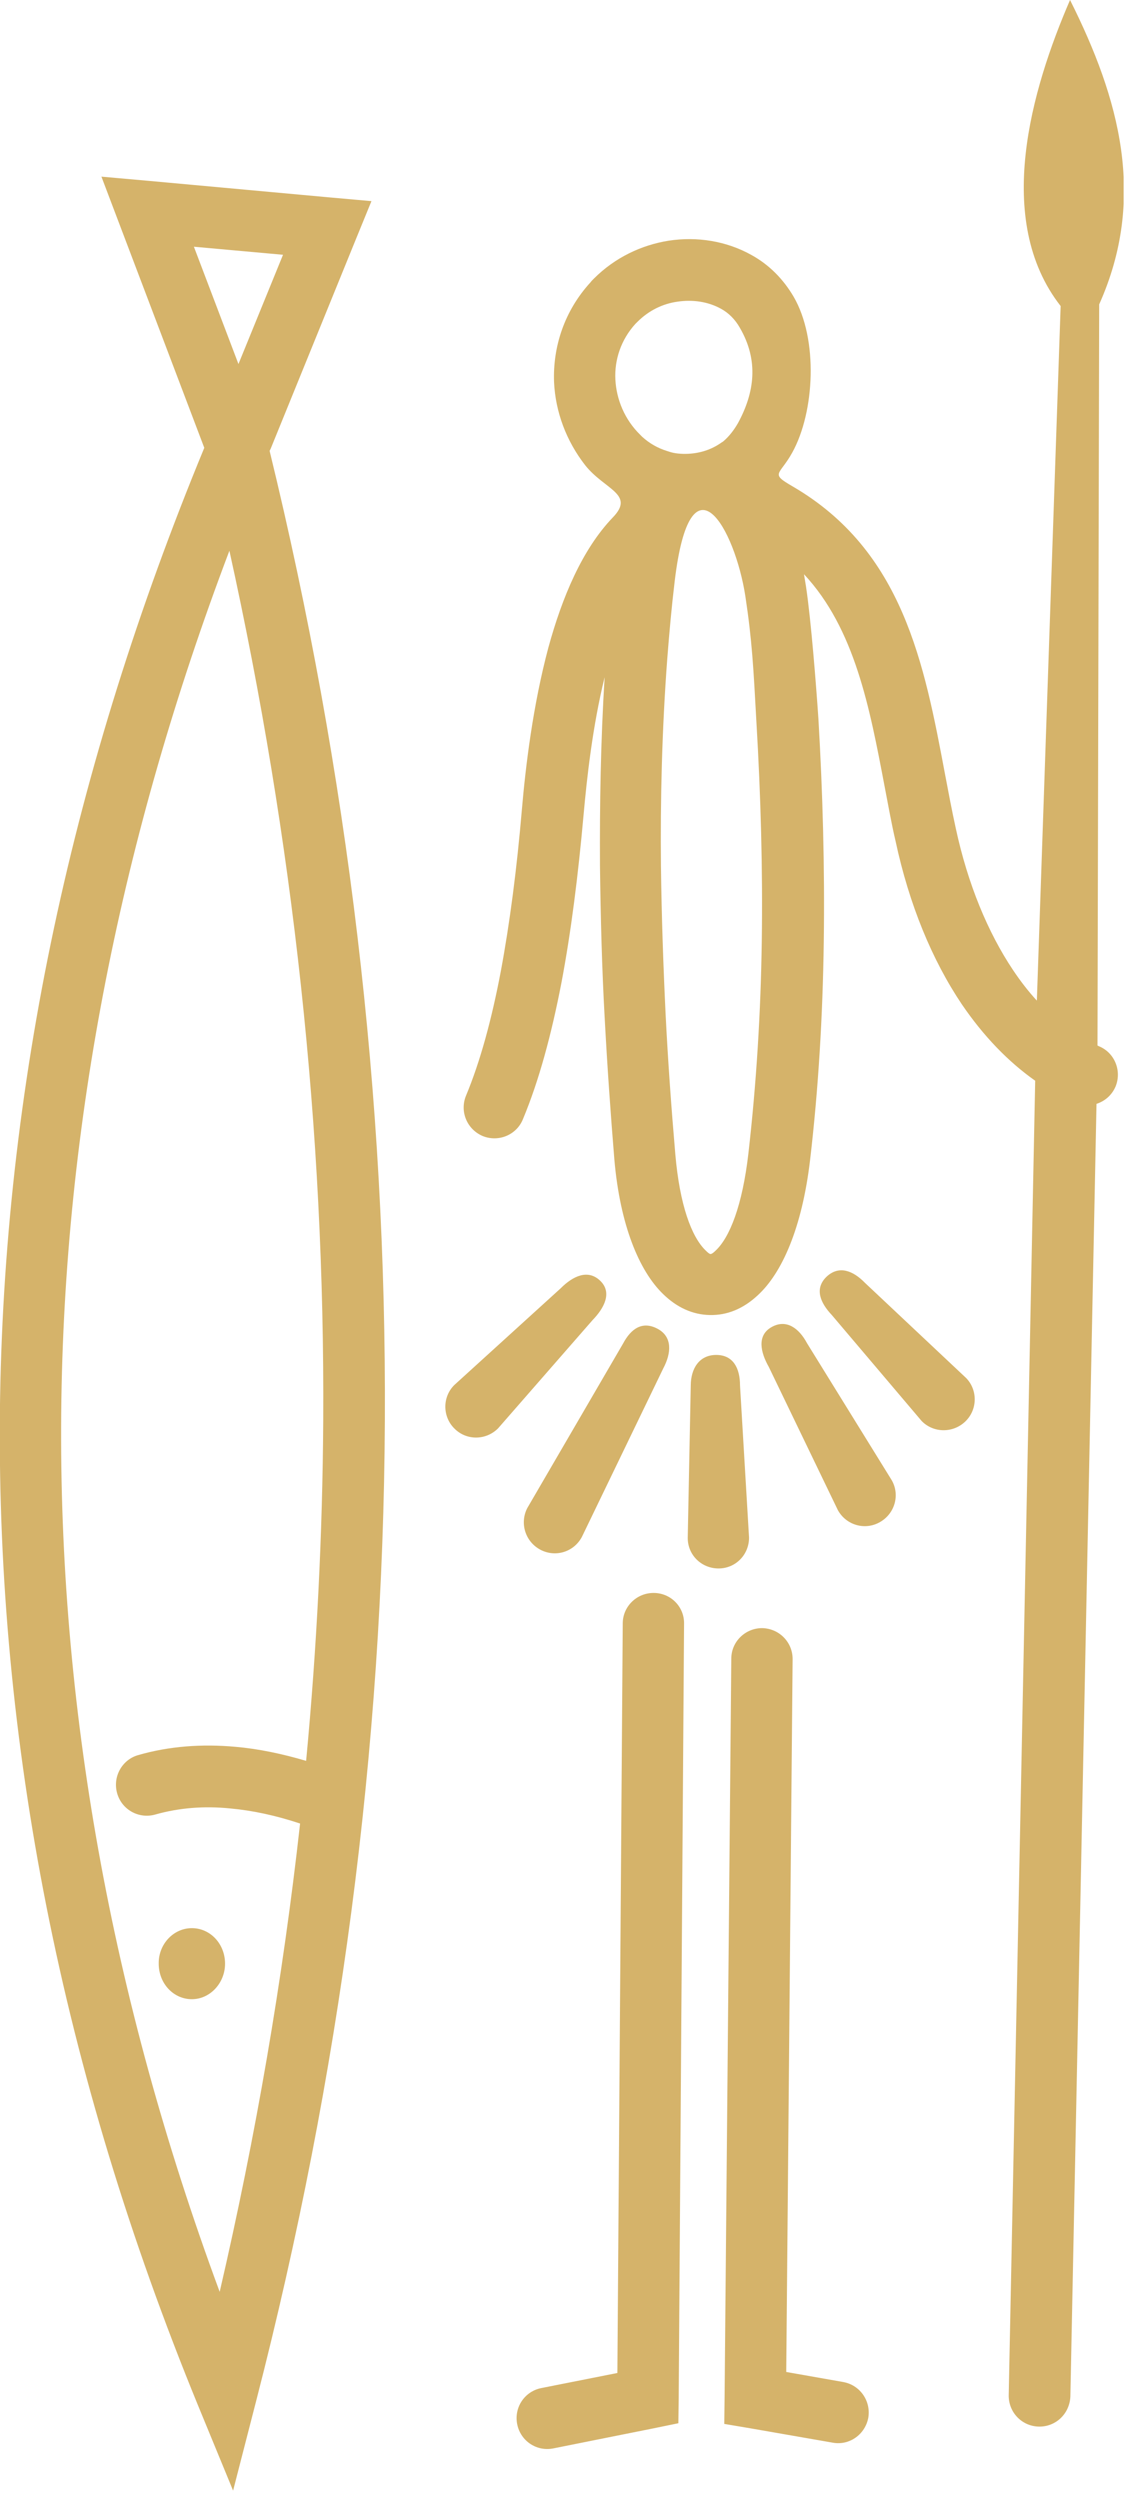 <?xml version="1.0" encoding="UTF-8"?> <svg xmlns="http://www.w3.org/2000/svg" viewBox="0 0 43.34 96" fill="none"><g clip-path="url(#clip0_34_97)"><g clip-path="url(#clip1_34_97)"><path d="M7.45 9.475L9.162 13.98L10.874 9.784L7.45 9.475ZM5.969 69.682C5.338 69.862 4.682 69.502 4.502 68.871C4.321 68.24 4.682 67.583 5.3 67.403C6.497 67.056 7.759 66.966 9.046 67.082C9.934 67.159 10.848 67.352 11.762 67.622C12.174 63.271 12.393 58.907 12.419 54.556C12.483 43.421 11.273 32.286 8.814 21.15C4.656 32.118 2.455 43.15 2.352 54.26C2.249 65.421 4.244 76.672 8.441 88.013C9.831 82.014 10.861 76.028 11.53 70.029C10.604 69.721 9.702 69.527 8.853 69.45C7.849 69.347 6.883 69.424 5.969 69.682ZM7.372 74.046C8.08 74.046 8.647 74.651 8.647 75.41C8.647 76.157 8.068 76.775 7.372 76.775C6.664 76.775 6.098 76.17 6.098 75.41C6.085 74.664 6.664 74.046 7.372 74.046ZM21.546 49.471C22.009 49.008 22.588 48.725 23.065 49.188C23.528 49.638 23.219 50.231 22.769 50.694L19.138 54.852C18.675 55.316 17.928 55.328 17.465 54.865C17.001 54.414 16.989 53.655 17.452 53.192L21.546 49.471ZM23.94 51.595C24.249 51.016 24.687 50.72 25.266 51.029C25.845 51.338 25.794 51.969 25.485 52.548L22.357 59.023C22.048 59.602 21.34 59.821 20.76 59.512C20.181 59.203 19.962 58.495 20.258 57.916L23.94 51.595ZM26.54 53.217C26.54 52.561 26.862 52.033 27.519 52.033C28.175 52.033 28.433 52.548 28.433 53.204L28.78 59.049C28.78 59.705 28.265 60.233 27.609 60.233C26.952 60.233 26.424 59.718 26.424 59.062L26.54 53.217ZM29.54 52.496C29.218 51.93 29.076 51.286 29.643 50.965C30.209 50.643 30.698 51.003 31.007 51.582L34.264 56.847C34.586 57.414 34.38 58.135 33.801 58.457C33.234 58.779 32.513 58.573 32.192 57.993L29.54 52.496ZM31.96 50.501C31.509 50.025 31.29 49.484 31.754 49.033C32.23 48.583 32.771 48.789 33.234 49.265L37.122 52.921C37.573 53.385 37.56 54.144 37.083 54.595C36.607 55.045 35.86 55.032 35.41 54.569L31.96 50.501ZM23.927 62.344C23.927 61.701 24.455 61.173 25.112 61.173C25.768 61.173 26.296 61.701 26.283 62.357L26.077 92.094L26.064 93.059L25.124 93.252L21.262 94.025C20.619 94.154 20.001 93.742 19.872 93.098C19.743 92.454 20.155 91.836 20.799 91.708L23.721 91.129L23.927 62.344ZM28.098 63.696C28.098 63.04 28.639 62.524 29.282 62.524C29.939 62.537 30.454 63.065 30.454 63.709L30.209 91.09L32.398 91.476C33.041 91.592 33.466 92.197 33.363 92.841C33.247 93.484 32.642 93.922 31.999 93.806L28.819 93.252L27.828 93.085L27.84 92.081L28.098 63.696ZM28.356 16.246C28.201 16.516 28.021 16.748 27.815 16.928C27.789 16.954 27.751 16.98 27.725 16.992C27.673 17.031 27.609 17.07 27.545 17.108C27.107 17.366 26.579 17.469 26.051 17.417C25.923 17.404 25.807 17.379 25.691 17.34C25.665 17.327 25.639 17.327 25.613 17.314C25.279 17.211 24.957 17.031 24.674 16.774L24.597 16.696C24.004 16.117 23.683 15.345 23.644 14.572C23.605 13.813 23.863 13.04 24.416 12.435L24.494 12.358C24.931 11.92 25.472 11.663 26.025 11.586C26.618 11.496 27.21 11.586 27.699 11.856C28.008 12.023 28.252 12.281 28.42 12.577C29.167 13.851 28.986 15.087 28.356 16.246ZM30.969 22.528C30.943 22.373 30.917 22.219 30.891 22.052C32.848 24.15 33.415 27.188 33.981 30.162C34.123 30.895 34.251 31.629 34.406 32.286C34.934 34.757 35.822 36.881 36.955 38.568C37.779 39.778 38.731 40.769 39.774 41.503L38.757 91.978C38.744 92.635 39.259 93.175 39.915 93.188C40.572 93.201 41.1 92.686 41.126 92.03L42.13 42.391C42.452 42.288 42.722 42.056 42.864 41.722C43.108 41.117 42.825 40.422 42.22 40.177L42.168 40.151L42.233 11.689C44.061 7.608 43.018 3.798 41.113 0C39.632 3.424 38.165 8.445 40.752 11.753L39.838 38.426C39.516 38.078 39.208 37.679 38.924 37.255C37.959 35.813 37.186 33.959 36.723 31.809C36.568 31.101 36.44 30.419 36.311 29.737C35.513 25.502 34.702 21.15 30.454 18.679C29.566 18.164 29.952 18.267 30.441 17.379C31.303 15.821 31.445 13.028 30.492 11.393C30.106 10.736 29.566 10.17 28.857 9.784C27.905 9.256 26.785 9.076 25.691 9.243C24.648 9.41 23.631 9.887 22.82 10.698C22.756 10.762 22.717 10.801 22.691 10.839C21.687 11.933 21.237 13.311 21.288 14.675C21.34 15.808 21.752 16.928 22.485 17.868C23.232 18.808 24.416 18.975 23.541 19.876C22.369 21.099 21.597 22.94 21.069 24.871C20.477 27.085 20.194 29.428 20.052 31.088C19.859 33.354 19.589 35.44 19.241 37.306C18.894 39.134 18.456 40.756 17.903 42.082C17.658 42.687 17.941 43.369 18.546 43.627C19.151 43.872 19.846 43.588 20.091 42.983C20.709 41.503 21.185 39.739 21.571 37.744C21.945 35.774 22.215 33.599 22.421 31.307C22.55 29.865 22.769 27.883 23.232 26.004C23.078 28.462 23.039 30.947 23.052 33.251C23.078 35.285 23.129 37.216 23.232 39.07C23.335 41.001 23.464 42.803 23.605 44.528C23.824 47.051 24.558 48.802 25.472 49.69C26.012 50.218 26.618 50.488 27.274 50.501C27.931 50.514 28.549 50.269 29.115 49.742C30.042 48.892 30.814 47.167 31.123 44.566C31.445 41.825 31.612 39.018 31.651 36.161C31.69 33.316 31.612 30.458 31.445 27.6C31.355 26.274 31.162 23.815 30.969 22.528ZM29.063 27.729C29.231 30.574 29.308 33.38 29.269 36.135C29.231 38.877 29.063 41.593 28.755 44.296C28.523 46.304 28.034 47.527 27.493 48.029C27.403 48.12 27.339 48.158 27.3 48.158C27.261 48.158 27.197 48.107 27.107 48.016C26.566 47.489 26.116 46.266 25.948 44.335C25.794 42.545 25.665 40.756 25.575 38.967C25.485 37.1 25.42 35.195 25.395 33.251C25.369 30.767 25.433 28.012 25.639 25.283C25.717 24.279 25.807 23.287 25.923 22.322C26.528 17.25 28.239 20.301 28.639 22.901C28.896 24.6 28.948 25.63 29.063 27.729ZM7.849 17.198L4.566 8.548L3.897 6.784L5.776 6.951L12.676 7.582L14.272 7.724L13.667 9.204L10.398 17.237L10.359 17.314C13.384 29.724 14.852 42.146 14.787 54.569C14.723 67.12 13.075 79.659 9.844 92.197L8.956 95.647L7.604 92.364C2.352 79.556 -0.12 66.85 -0.004 54.247C0.125 41.786 2.79 29.441 7.849 17.198Z" fill="#D5B36A"></path></g></g><defs><clipPath id="clip0_34_97"><rect width="10.795" height="23.912" fill="white" transform="scale(4)"></rect></clipPath><clipPath id="clip1_34_97"><rect width="10.797" height="23.912" fill="white" transform="matrix(4 0 0 4 -0.016 0)"></rect></clipPath></defs></svg> 